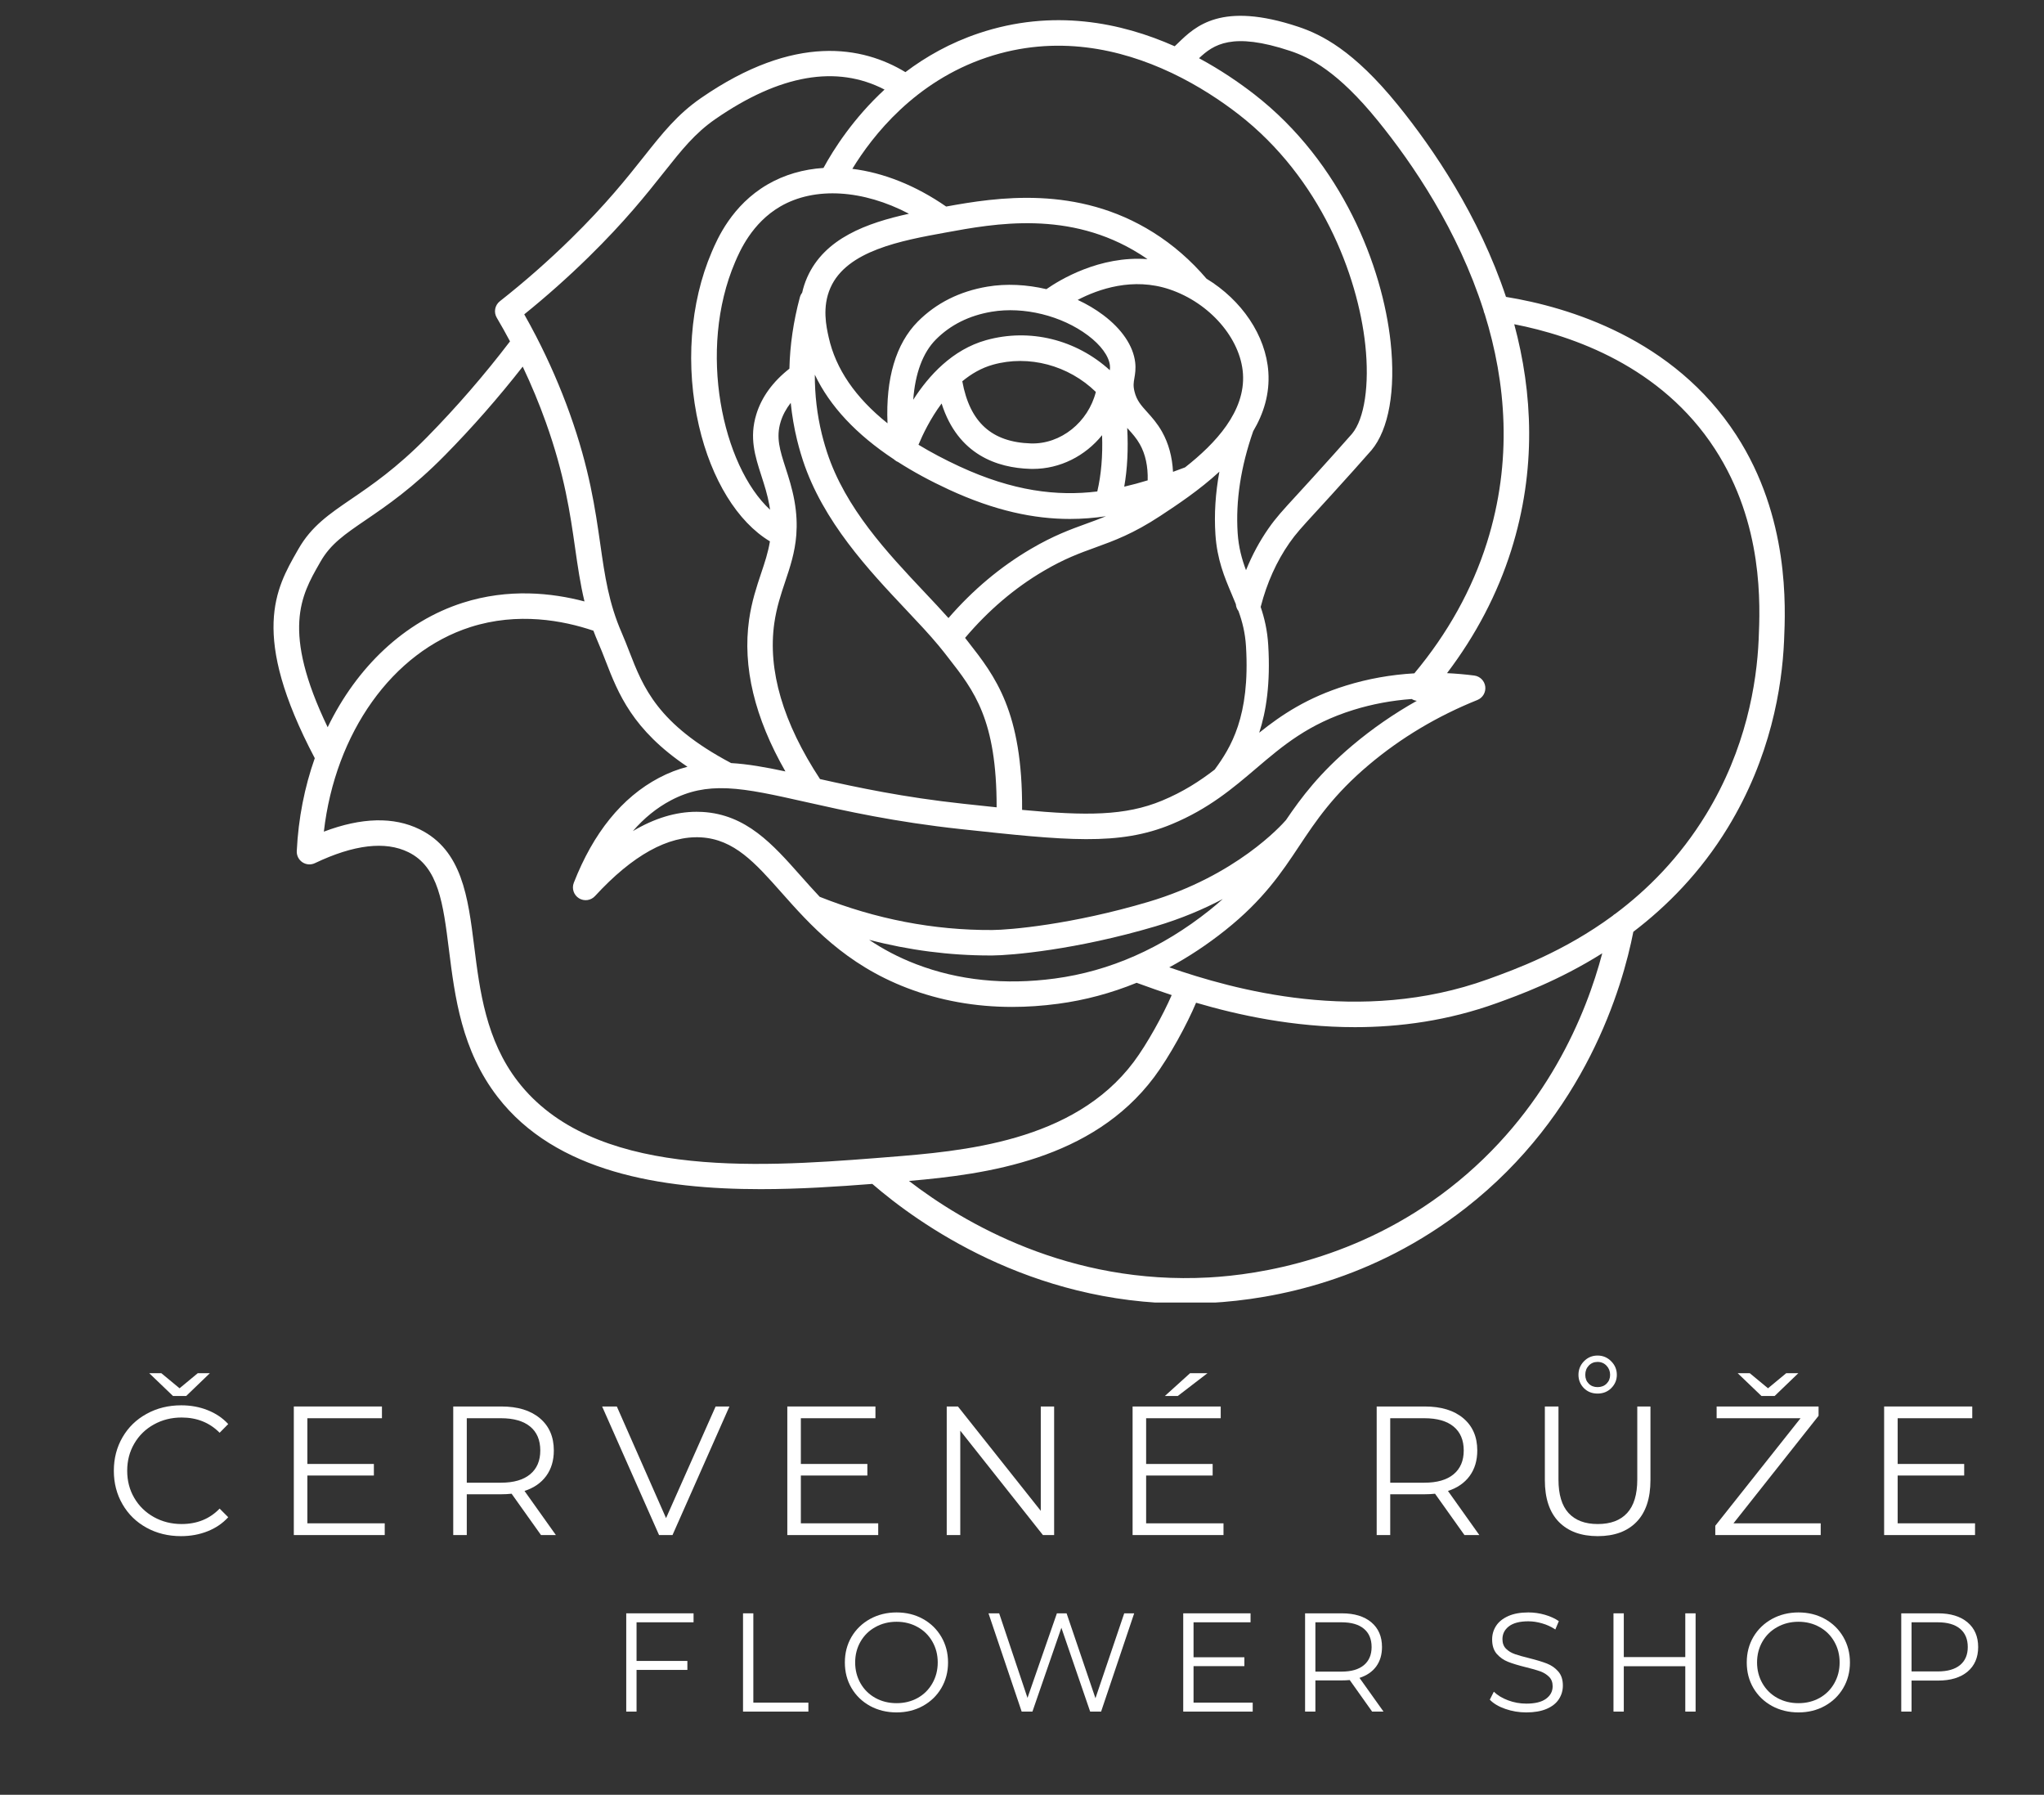 <svg xmlns="http://www.w3.org/2000/svg" xmlns:xlink="http://www.w3.org/1999/xlink" width="475" zoomAndPan="magnify" viewBox="0 0 356.25 312.75" height="417" preserveAspectRatio="xMidYMid meet" version="1.0"><rect x="0" y="0" width="356.25" height="312.75" fill="#333333" stroke="none"/><defs><g/><clipPath id="d3d2fbd2a4"><path d="M 47 2 L 312 2 L 312 226.977 L 47 226.977 Z M 47 2 " clip-rule="nonzero"/></clipPath></defs><g clip-path="url(#d3d2fbd2a4)"><path fill="#ffffff" d="M 302.613 75.812 C 291.691 58.973 273.344 53.508 262.48 51.734 C 257.762 37.594 249.816 25.918 243.621 18.281 C 235.902 8.762 230.293 6.004 226.273 4.664 C 212.867 0.199 208.344 4.582 205.348 7.48 C 205.133 7.688 204.934 7.879 204.738 8.062 C 195.414 3.914 183.504 1.461 170.566 5.805 C 165.598 7.473 161.371 9.879 157.805 12.57 C 150.426 8.098 138.578 5.75 122.164 17.094 C 118.066 19.93 115.492 23.172 112.238 27.273 C 109.285 30.996 105.613 35.625 99.473 41.637 C 95.559 45.473 91.402 49.125 87.121 52.492 C 86.246 53.18 86.016 54.406 86.582 55.363 C 87.383 56.719 88.152 58.094 88.891 59.484 C 84.414 65.355 79.539 70.984 74.379 76.227 C 69.09 81.598 64.754 84.555 61.27 86.93 C 57.359 89.598 54.27 91.703 52.012 95.668 L 51.801 96.035 C 48.094 102.516 43.508 110.574 54.863 132.117 C 53.09 137.137 52 142.59 51.723 148.297 C 51.684 149.078 52.059 149.82 52.707 150.254 C 53.359 150.684 54.188 150.746 54.891 150.406 C 61.691 147.168 67.172 146.523 71.184 148.5 C 76.441 151.082 77.238 157.441 78.246 165.492 C 79.277 173.699 80.441 183 86.734 191.152 C 96.875 204.281 115.188 207.215 132.574 207.215 C 139.387 207.215 146.051 206.766 152.035 206.301 C 160.004 213.195 179.5 227.156 206.605 227.156 C 208.023 227.156 209.465 227.117 210.926 227.035 C 222.355 226.414 239.352 223.043 255.414 210.531 C 276.332 194.238 282.789 172.012 284.676 162.367 C 290.516 157.918 296.367 152.039 301.125 144.246 C 308.605 132.008 310.594 119.773 310.945 111.668 C 311.207 105.77 311.895 90.109 302.613 75.812 Z M 224.871 8.875 C 228.32 10.023 233.18 12.449 240.176 21.078 C 246.25 28.562 254.102 40.117 258.562 54.051 C 258.602 54.289 258.668 54.516 258.777 54.727 C 262.477 66.648 263.664 80.273 259.152 94.574 C 256.578 102.719 252.328 110.363 246.508 117.332 C 242.406 117.57 238.426 118.277 234.605 119.461 C 227.891 121.539 223.387 124.535 219.469 127.68 C 220.691 123.934 221.441 119.051 221.043 112.43 C 220.887 109.812 220.371 107.676 219.719 105.754 C 219.727 105.727 219.738 105.703 219.746 105.676 C 220.824 101.531 222.504 97.809 224.734 94.613 C 225.863 92.996 226.828 91.945 229.398 89.145 C 230.914 87.492 232.992 85.227 235.961 81.914 C 237.934 79.707 238.746 78.797 239.043 78.441 C 242.059 74.836 243.27 67.98 242.371 59.625 C 240.961 46.555 233.973 28.34 218.578 16.406 C 216.055 14.453 212.809 12.207 208.98 10.145 C 211.496 7.77 214.758 5.508 224.871 8.875 Z M 183.832 170.516 C 175.168 171.672 167.051 170.836 159.711 168.027 C 156.562 166.824 153.863 165.367 151.484 163.77 C 158.414 165.578 165.465 166.496 172.559 166.496 C 172.691 166.496 172.824 166.496 172.961 166.496 C 176.16 166.48 187.508 165.531 201.406 161.414 C 205.906 160.078 209.805 158.406 213.125 156.656 C 212.406 157.301 211.641 157.949 210.809 158.613 C 202.504 165.23 193.43 169.234 183.832 170.516 Z M 224.125 142.91 C 223.375 143.777 215.445 152.621 200.145 157.156 C 186.742 161.129 175.961 162.043 172.938 162.059 C 162.738 162.117 152.629 160.16 142.867 156.273 C 141.703 155.039 140.602 153.801 139.539 152.602 C 134.668 147.109 130.066 141.922 122.418 141.484 C 122.082 141.465 121.75 141.457 121.414 141.457 C 117.773 141.457 114.059 142.586 110.297 144.828 C 112.262 142.555 114.469 140.766 116.906 139.477 C 120.094 137.789 123.137 137.23 126.637 137.363 C 126.695 137.367 126.754 137.375 126.812 137.375 C 126.828 137.375 126.844 137.371 126.863 137.371 C 130.609 137.547 134.891 138.504 140.449 139.754 C 147.348 141.305 155.941 143.234 167.477 144.477 C 185.812 146.457 195.012 147.449 204.242 143.609 C 210.676 140.93 214.867 137.363 218.918 133.914 C 223.617 129.914 228.055 126.137 235.914 123.699 C 239.168 122.691 242.555 122.062 246.047 121.805 C 246.324 121.98 246.629 122.082 246.941 122.121 C 242.945 124.367 239.195 126.957 235.73 129.875 C 230.008 134.699 226.848 138.898 224.125 142.91 Z M 158.426 37.246 C 151.137 38.84 143.695 41.496 140.676 48.355 C 140.281 49.254 140 50.145 139.805 51.012 C 139.625 51.238 139.492 51.504 139.41 51.797 C 138.289 55.984 137.68 60.141 137.586 64.242 C 134.695 66.516 132.754 69.176 131.828 72.172 C 130.559 76.27 131.602 79.488 132.699 82.898 C 133.219 84.508 133.758 86.168 134.098 88.062 C 134.141 88.32 134.18 88.574 134.215 88.824 C 125.934 81.18 121.523 61.051 128.133 45.637 C 128.93 43.785 131.039 38.863 136.008 35.977 C 142.023 32.488 150.43 33.055 158.426 37.246 Z M 178.141 141.125 C 178.242 123.988 173.422 117.824 168.758 111.863 L 168.203 111.152 C 172.242 106.383 176.844 102.453 181.922 99.477 C 185.52 97.359 188.133 96.41 190.902 95.406 C 194.148 94.23 197.504 93.012 202.234 89.898 C 205.105 88.008 209.012 85.43 212.527 82.191 C 211.84 85.93 211.605 89.582 211.836 93.117 C 212.125 97.516 213.41 100.551 214.652 103.488 C 214.906 104.086 215.156 104.676 215.395 105.273 C 215.426 105.715 215.586 106.129 215.852 106.473 C 216.512 108.293 217.023 110.242 217.168 112.664 C 217.902 124.875 214.5 130.293 211.707 134.105 C 209.09 136.121 206.23 137.977 202.539 139.512 C 196.113 142.184 189.289 142.172 178.141 141.125 Z M 161.145 103.203 C 154.672 96.336 147.336 88.559 144.141 78.797 C 143.641 77.273 143.273 75.793 143.234 75.629 C 142.41 72.25 142.008 68.793 142.016 65.289 C 144.625 70.777 149.242 75.711 155.824 80.055 C 155.855 80.082 155.883 80.113 155.918 80.141 C 155.992 80.207 156.074 80.258 156.156 80.312 C 156.191 80.336 156.227 80.363 156.27 80.387 C 156.344 80.426 156.418 80.461 156.496 80.492 C 159.148 82.191 162.102 83.797 165.363 85.305 C 173.387 89.016 180.23 90.43 186.477 90.43 C 188.633 90.43 190.719 90.258 192.758 89.957 C 191.609 90.43 190.512 90.832 189.387 91.238 C 186.555 92.266 183.621 93.328 179.676 95.648 C 174.371 98.758 169.551 102.805 165.309 107.699 C 164.012 106.246 162.605 104.746 161.145 103.203 Z M 189.621 58.449 C 191.859 60.129 193.254 62.031 193.445 63.664 C 193.48 63.961 193.469 64.227 193.434 64.512 C 187.551 59.164 179.488 57.152 171.875 59.273 C 165.984 60.918 161.852 65.469 159.168 69.66 C 159.504 65.074 160.832 61.461 163.109 59.168 C 165.648 56.609 168.922 54.977 172.84 54.32 C 178.445 53.383 185.035 55.004 189.621 58.449 Z M 200.031 83.703 C 198.68 84.117 197.32 84.488 195.945 84.805 C 196.492 81.691 196.664 78.227 196.461 74.574 C 196.523 74.641 196.586 74.711 196.645 74.777 C 197.379 75.59 198.07 76.355 198.664 77.41 C 199.641 79.141 200.094 81.258 200.031 83.703 Z M 179.539 81.703 C 179.695 81.707 179.852 81.711 180.012 81.711 C 184.777 81.711 189.152 79.449 192.082 75.832 C 192.211 79.422 191.93 82.754 191.246 85.641 C 184.223 86.496 176.578 85.605 167.211 81.27 C 164.621 80.07 162.246 78.812 160.082 77.5 C 160.797 75.785 162.121 72.988 164.113 70.309 C 166.961 79.293 173.867 81.527 179.539 81.703 Z M 167.719 66.441 C 169.27 65.152 171.051 64.109 173.07 63.547 C 179.324 61.801 186.242 63.664 190.996 68.297 C 189.66 73.562 184.895 77.426 179.68 77.27 C 172.855 77.055 169.031 73.605 167.719 66.441 Z M 206.547 81.441 C 205.844 81.707 205.145 81.965 204.445 82.219 C 204.312 79.609 203.676 77.266 202.531 75.23 C 201.695 73.75 200.762 72.715 199.941 71.805 C 198.891 70.641 198.129 69.801 197.742 68.27 C 197.48 67.238 197.578 66.668 197.715 65.879 C 197.836 65.168 197.984 64.285 197.852 63.148 C 197.516 60.273 195.539 57.344 192.285 54.902 C 190.93 53.883 189.426 52.996 187.832 52.258 C 191.441 50.375 197.461 48.266 203.867 50.43 C 210.848 52.789 216.219 58.973 216.637 65.125 C 217.078 71.691 211.848 77.281 206.547 81.441 Z M 182.379 50.387 C 178.953 49.582 175.395 49.395 172.109 49.945 C 167.258 50.758 163.168 52.809 159.957 56.043 C 156.137 59.898 154.352 65.973 154.684 73.762 C 149.09 69.293 145.656 64.285 144.434 58.781 C 144.023 56.941 143.25 53.512 144.738 50.148 C 147.59 43.66 157.121 41.922 164.785 40.527 C 173.387 38.945 186.387 36.562 198.648 44.262 C 199.105 44.547 199.555 44.848 200 45.156 C 191.621 44.523 184.633 48.812 182.379 50.387 Z M 134.953 108.59 C 135.352 105.824 136.117 103.539 136.859 101.328 C 137.695 98.836 138.551 96.285 138.789 93.215 C 138.789 93.195 138.789 93.176 138.793 93.152 C 138.922 91.395 138.855 89.469 138.465 87.281 C 138.07 85.09 137.461 83.199 136.922 81.535 C 135.93 78.461 135.215 76.242 136.066 73.48 C 136.422 72.328 137.012 71.234 137.816 70.199 C 138.039 72.383 138.402 74.543 138.926 76.684 C 138.996 76.977 139.383 78.531 139.922 80.176 C 143.43 90.883 151.461 99.398 157.918 106.246 C 160.012 108.465 162.004 110.578 163.633 112.543 C 163.633 112.547 163.637 112.547 163.637 112.551 C 163.949 112.926 164.254 113.301 164.539 113.664 L 165.266 114.598 C 169.801 120.395 173.719 125.418 173.703 140.68 C 171.895 140.492 169.984 140.285 167.953 140.066 C 157.48 138.938 149.453 137.219 142.922 135.758 C 136.473 125.941 133.785 116.801 134.953 108.59 Z M 171.977 10.012 C 184.117 5.938 195.355 8.543 204.039 12.629 C 204.117 12.668 204.195 12.707 204.277 12.738 C 208.996 14.988 212.949 17.66 215.859 19.914 C 230.152 30.996 236.648 47.938 237.957 60.102 C 238.707 67.055 237.82 72.988 235.641 75.594 C 235.375 75.91 234.352 77.059 232.652 78.957 C 229.707 82.25 227.637 84.5 226.129 86.148 C 223.488 89.023 222.395 90.211 221.094 92.074 C 219.543 94.297 218.23 96.734 217.168 99.359 C 216.453 97.449 215.879 95.426 215.711 92.863 C 215.348 87.266 216.262 81.312 218.422 75.137 C 220.238 72.07 221.32 68.633 221.062 64.824 C 220.629 58.445 216.41 52.289 210.281 48.562 C 207.57 45.383 204.457 42.668 201.008 40.504 C 187.754 32.18 173.699 34.391 164.906 35.992 C 159.574 32.297 153.938 30.082 148.555 29.422 C 152.086 23.625 159.48 14.207 171.977 10.012 Z M 102.574 44.809 C 108.914 38.598 112.684 33.848 115.711 30.031 C 118.859 26.066 121.133 23.203 124.688 20.746 C 135.906 12.992 145.809 11.273 154.168 15.609 C 148.754 20.602 145.324 25.961 143.523 29.266 C 140.02 29.492 136.715 30.438 133.781 32.141 C 127.543 35.762 125.012 41.664 124.059 43.887 C 120.234 52.801 119.418 63.848 121.816 74.199 C 123.992 83.59 128.559 90.957 134.191 94.332 C 133.879 96.258 133.289 98.02 132.652 99.914 C 131.887 102.203 131.016 104.797 130.562 107.965 C 129.391 116.18 131.523 125.062 136.891 134.426 C 133.434 133.688 130.336 133.137 127.426 132.969 C 114.594 126.184 112.098 119.762 109.684 113.547 C 109.27 112.484 108.844 111.383 108.375 110.305 C 106.094 105.09 105.414 100.344 104.629 94.852 C 103.742 88.676 102.742 81.672 99.316 72.094 C 97.676 67.512 95.719 63.02 93.48 58.676 C 93.457 58.633 93.438 58.59 93.414 58.547 C 92.754 57.277 92.078 56.02 91.371 54.777 C 95.246 51.648 99.008 48.301 102.574 44.809 Z M 55.652 98.238 L 55.867 97.863 C 57.617 94.793 60.066 93.121 63.77 90.594 C 67.414 88.109 71.945 85.02 77.543 79.336 C 82.332 74.473 86.879 69.285 91.105 63.883 C 92.609 67.055 93.961 70.297 95.137 73.59 C 98.414 82.746 99.379 89.512 100.234 95.48 C 100.703 98.75 101.137 101.766 101.871 104.805 C 96.215 103.309 88.629 102.488 80.641 105.043 C 70.516 108.281 62.199 116.219 57.109 126.723 C 49.008 109.883 52.52 103.715 55.652 98.238 Z M 90.25 188.438 C 84.695 181.246 83.609 172.582 82.652 164.941 C 81.57 156.309 80.547 148.156 73.145 144.516 C 68.625 142.293 63.02 142.43 56.445 144.918 C 58.426 127.707 68.391 113.617 81.992 109.27 C 90.289 106.617 98.188 108.137 103.352 109.879 C 103.375 109.887 103.398 109.887 103.422 109.895 C 103.691 110.613 103.984 111.34 104.305 112.082 C 104.738 113.074 105.133 114.086 105.547 115.156 C 107.754 120.84 110.215 127.168 119.82 133.613 C 118.164 134.035 116.512 134.668 114.832 135.555 C 108.41 138.953 103.422 145.102 100.008 153.832 C 99.621 154.828 99.996 155.957 100.898 156.523 C 101.805 157.09 102.984 156.93 103.707 156.141 C 110.246 149.031 116.457 145.594 122.164 145.914 C 127.973 146.25 131.609 150.352 136.219 155.547 C 141.148 161.105 147.281 168.023 158.125 172.172 C 163.844 174.359 169.969 175.461 176.418 175.461 C 179.035 175.461 181.703 175.277 184.418 174.914 C 189.109 174.289 193.68 173.062 198.102 171.258 C 198.359 171.348 198.629 171.445 198.914 171.547 C 200.348 172.066 202.133 172.711 204.215 173.398 C 202.766 176.758 199.934 181.93 197.594 185.047 C 187.098 199.059 167.641 200.609 154.766 201.633 C 154.074 201.688 153.371 201.746 152.66 201.801 C 131.281 203.484 103.156 205.156 90.25 188.438 Z M 252.688 207.031 C 236.73 219.457 219.523 222.121 210.684 222.605 C 186.352 223.934 167.953 213.109 158.426 205.785 C 171.949 204.625 190.355 202.109 201.148 187.707 C 203.852 184.098 206.918 178.43 208.465 174.73 C 215.734 176.867 225.391 178.988 236.141 178.988 C 243.977 178.988 252.398 177.859 260.887 174.793 C 264.691 173.418 271.668 170.895 279.258 166.117 C 276.508 176.539 269.609 193.848 252.688 207.031 Z M 306.516 111.473 C 306.184 119.059 304.328 130.504 297.34 141.934 C 292.754 149.441 287.152 155.023 281.559 159.215 C 281.375 159.316 281.207 159.438 281.059 159.59 C 272.516 165.867 264.066 168.926 259.375 170.621 C 236.992 178.711 214.832 172.379 203.789 168.566 C 207.148 166.758 210.418 164.598 213.574 162.082 C 220.207 156.797 223.379 152.031 226.441 147.422 C 229.355 143.043 232.371 138.512 238.594 133.266 C 244.156 128.578 250.516 124.777 257.492 121.977 C 258.43 121.598 258.992 120.637 258.867 119.637 C 258.738 118.633 257.949 117.844 256.949 117.715 C 255.352 117.512 253.77 117.375 252.203 117.301 C 257.23 110.676 260.984 103.5 263.383 95.914 C 267.828 81.824 267.121 68.406 263.918 56.5 C 274.148 58.496 289.566 63.852 298.891 78.23 C 307.398 91.336 306.777 105.445 306.516 111.473 Z M 306.516 111.473 " fill-opacity="1" fill-rule="nonzero"/></g><g fill="#ffffff" fill-opacity="1"><g transform="translate(106.35, 298.255)"><g><path d="M 4.594 -15.562 L 4.594 -8.828 L 13.453 -8.828 L 13.453 -7.266 L 4.594 -7.266 L 4.594 0 L 2.797 0 L 2.797 -17.125 L 14.531 -17.125 L 14.531 -15.562 Z M 4.594 -15.562 "/></g></g></g><g fill="#ffffff" fill-opacity="1"><g transform="translate(126.705, 298.255)"><g><path d="M 2.797 -17.125 L 4.594 -17.125 L 4.594 -1.562 L 14.188 -1.562 L 14.188 0 L 2.797 0 Z M 2.797 -17.125 "/></g></g></g><g fill="#ffffff" fill-opacity="1"><g transform="translate(145.985, 298.255)"><g><path d="M 10.281 0.141 C 8.582 0.141 7.039 -0.234 5.656 -0.984 C 4.281 -1.742 3.203 -2.785 2.422 -4.109 C 1.648 -5.43 1.266 -6.914 1.266 -8.562 C 1.266 -10.207 1.648 -11.691 2.422 -13.016 C 3.203 -14.336 4.281 -15.379 5.656 -16.141 C 7.039 -16.898 8.582 -17.281 10.281 -17.281 C 11.977 -17.281 13.504 -16.906 14.859 -16.156 C 16.223 -15.406 17.297 -14.363 18.078 -13.031 C 18.859 -11.695 19.25 -10.207 19.25 -8.562 C 19.25 -6.914 18.859 -5.426 18.078 -4.094 C 17.297 -2.77 16.223 -1.734 14.859 -0.984 C 13.504 -0.234 11.977 0.141 10.281 0.141 Z M 10.281 -1.469 C 11.633 -1.469 12.859 -1.77 13.953 -2.375 C 15.047 -2.988 15.898 -3.836 16.516 -4.922 C 17.141 -6.016 17.453 -7.227 17.453 -8.562 C 17.453 -9.906 17.141 -11.117 16.516 -12.203 C 15.898 -13.285 15.047 -14.129 13.953 -14.734 C 12.859 -15.348 11.633 -15.656 10.281 -15.656 C 8.926 -15.656 7.695 -15.348 6.594 -14.734 C 5.488 -14.129 4.625 -13.285 4 -12.203 C 3.375 -11.117 3.062 -9.906 3.062 -8.562 C 3.062 -7.227 3.375 -6.016 4 -4.922 C 4.625 -3.836 5.488 -2.988 6.594 -2.375 C 7.695 -1.77 8.926 -1.469 10.281 -1.469 Z M 10.281 -1.469 "/></g></g></g><g fill="#ffffff" fill-opacity="1"><g transform="translate(171.38, 298.255)"><g><path d="M 26.297 -17.125 L 20.531 0 L 18.625 0 L 13.609 -14.609 L 8.562 0 L 6.688 0 L 0.906 -17.125 L 2.766 -17.125 L 7.703 -2.391 L 12.828 -17.125 L 14.516 -17.125 L 19.547 -2.328 L 24.562 -17.125 Z M 26.297 -17.125 "/></g></g></g><g fill="#ffffff" fill-opacity="1"><g transform="translate(203.429, 298.255)"><g><path d="M 14.906 -1.562 L 14.906 0 L 2.797 0 L 2.797 -17.125 L 14.531 -17.125 L 14.531 -15.562 L 4.594 -15.562 L 4.594 -9.469 L 13.453 -9.469 L 13.453 -7.922 L 4.594 -7.922 L 4.594 -1.562 Z M 14.906 -1.562 "/></g></g></g><g fill="#ffffff" fill-opacity="1"><g transform="translate(224.666, 298.255)"><g><path d="M 14.484 0 L 10.578 -5.5 C 10.129 -5.457 9.672 -5.438 9.203 -5.438 L 4.594 -5.438 L 4.594 0 L 2.797 0 L 2.797 -17.125 L 9.203 -17.125 C 11.391 -17.125 13.102 -16.602 14.344 -15.562 C 15.582 -14.52 16.203 -13.082 16.203 -11.25 C 16.203 -9.914 15.863 -8.785 15.188 -7.859 C 14.508 -6.941 13.539 -6.281 12.281 -5.875 L 16.469 0 Z M 9.156 -6.969 C 10.852 -6.969 12.148 -7.344 13.047 -8.094 C 13.941 -8.844 14.391 -9.895 14.391 -11.25 C 14.391 -12.633 13.941 -13.695 13.047 -14.438 C 12.148 -15.188 10.852 -15.562 9.156 -15.562 L 4.594 -15.562 L 4.594 -6.969 Z M 9.156 -6.969 "/></g></g></g><g fill="#ffffff" fill-opacity="1"><g transform="translate(247.223, 298.255)"><g/></g></g><g fill="#ffffff" fill-opacity="1"><g transform="translate(258.503, 298.255)"><g><path d="M 7.516 0.141 C 6.242 0.141 5.023 -0.062 3.859 -0.469 C 2.691 -0.875 1.789 -1.41 1.156 -2.078 L 1.859 -3.469 C 2.484 -2.852 3.305 -2.352 4.328 -1.969 C 5.359 -1.582 6.422 -1.391 7.516 -1.391 C 9.047 -1.391 10.191 -1.672 10.953 -2.234 C 11.723 -2.797 12.109 -3.523 12.109 -4.422 C 12.109 -5.109 11.898 -5.656 11.484 -6.062 C 11.066 -6.477 10.555 -6.797 9.953 -7.016 C 9.348 -7.234 8.508 -7.473 7.438 -7.734 C 6.145 -8.055 5.113 -8.367 4.344 -8.672 C 3.582 -8.973 2.926 -9.43 2.375 -10.047 C 1.832 -10.672 1.562 -11.516 1.562 -12.578 C 1.562 -13.441 1.789 -14.227 2.25 -14.938 C 2.707 -15.645 3.41 -16.211 4.359 -16.641 C 5.305 -17.066 6.477 -17.281 7.875 -17.281 C 8.852 -17.281 9.812 -17.145 10.75 -16.875 C 11.688 -16.602 12.5 -16.234 13.188 -15.766 L 12.578 -14.312 C 11.859 -14.789 11.086 -15.145 10.266 -15.375 C 9.453 -15.613 8.656 -15.734 7.875 -15.734 C 6.375 -15.734 5.242 -15.441 4.484 -14.859 C 3.734 -14.285 3.359 -13.539 3.359 -12.625 C 3.359 -11.938 3.562 -11.383 3.969 -10.969 C 4.383 -10.551 4.906 -10.234 5.531 -10.016 C 6.164 -9.797 7.016 -9.555 8.078 -9.297 C 9.328 -8.984 10.336 -8.676 11.109 -8.375 C 11.891 -8.07 12.547 -7.613 13.078 -7 C 13.617 -6.395 13.891 -5.57 13.891 -4.531 C 13.891 -3.664 13.656 -2.875 13.188 -2.156 C 12.727 -1.445 12.016 -0.883 11.047 -0.469 C 10.086 -0.062 8.91 0.141 7.516 0.141 Z M 7.516 0.141 "/></g></g></g><g fill="#ffffff" fill-opacity="1"><g transform="translate(278.418, 298.255)"><g><path d="M 17.109 -17.125 L 17.109 0 L 15.312 0 L 15.312 -7.906 L 4.594 -7.906 L 4.594 0 L 2.797 0 L 2.797 -17.125 L 4.594 -17.125 L 4.594 -9.5 L 15.312 -9.5 L 15.312 -17.125 Z M 17.109 -17.125 "/></g></g></g><g fill="#ffffff" fill-opacity="1"><g transform="translate(303.177, 298.255)"><g><path d="M 10.281 0.141 C 8.582 0.141 7.039 -0.234 5.656 -0.984 C 4.281 -1.742 3.203 -2.785 2.422 -4.109 C 1.648 -5.43 1.266 -6.914 1.266 -8.562 C 1.266 -10.207 1.648 -11.691 2.422 -13.016 C 3.203 -14.336 4.281 -15.379 5.656 -16.141 C 7.039 -16.898 8.582 -17.281 10.281 -17.281 C 11.977 -17.281 13.504 -16.906 14.859 -16.156 C 16.223 -15.406 17.297 -14.363 18.078 -13.031 C 18.859 -11.695 19.25 -10.207 19.25 -8.562 C 19.25 -6.914 18.859 -5.426 18.078 -4.094 C 17.297 -2.77 16.223 -1.734 14.859 -0.984 C 13.504 -0.234 11.977 0.141 10.281 0.141 Z M 10.281 -1.469 C 11.633 -1.469 12.859 -1.77 13.953 -2.375 C 15.047 -2.988 15.898 -3.836 16.516 -4.922 C 17.141 -6.016 17.453 -7.227 17.453 -8.562 C 17.453 -9.906 17.141 -11.117 16.516 -12.203 C 15.898 -13.285 15.047 -14.129 13.953 -14.734 C 12.859 -15.348 11.633 -15.656 10.281 -15.656 C 8.926 -15.656 7.695 -15.348 6.594 -14.734 C 5.488 -14.129 4.625 -13.285 4 -12.203 C 3.375 -11.117 3.062 -9.906 3.062 -8.562 C 3.062 -7.227 3.375 -6.016 4 -4.922 C 4.625 -3.836 5.488 -2.988 6.594 -2.375 C 7.695 -1.77 8.926 -1.469 10.281 -1.469 Z M 10.281 -1.469 "/></g></g></g><g fill="#ffffff" fill-opacity="1"><g transform="translate(328.572, 298.255)"><g><path d="M 9.203 -17.125 C 11.391 -17.125 13.102 -16.602 14.344 -15.562 C 15.582 -14.52 16.203 -13.082 16.203 -11.25 C 16.203 -9.426 15.582 -7.992 14.344 -6.953 C 13.102 -5.922 11.391 -5.406 9.203 -5.406 L 4.594 -5.406 L 4.594 0 L 2.797 0 L 2.797 -17.125 Z M 9.156 -7 C 10.852 -7 12.148 -7.367 13.047 -8.109 C 13.941 -8.848 14.391 -9.895 14.391 -11.25 C 14.391 -12.633 13.941 -13.695 13.047 -14.438 C 12.148 -15.188 10.852 -15.562 9.156 -15.562 L 4.594 -15.562 L 4.594 -7 Z M 9.156 -7 "/></g></g></g><g fill="#ffffff" fill-opacity="1"><g transform="translate(18.169, 267.492)"><g><path d="M 13.375 0.188 C 11.156 0.188 9.156 -0.301 7.375 -1.281 C 5.594 -2.258 4.195 -3.617 3.188 -5.359 C 2.176 -7.098 1.672 -9.047 1.672 -11.203 C 1.672 -13.359 2.176 -15.305 3.188 -17.047 C 4.195 -18.785 5.598 -20.145 7.391 -21.125 C 9.18 -22.113 11.191 -22.609 13.422 -22.609 C 15.078 -22.609 16.609 -22.328 18.016 -21.766 C 19.43 -21.211 20.629 -20.406 21.609 -19.344 L 20.109 -17.828 C 18.359 -19.598 16.148 -20.484 13.484 -20.484 C 11.711 -20.484 10.098 -20.078 8.641 -19.266 C 7.191 -18.461 6.055 -17.352 5.234 -15.938 C 4.41 -14.531 4 -12.953 4 -11.203 C 4 -9.453 4.41 -7.875 5.234 -6.469 C 6.055 -5.062 7.191 -3.953 8.641 -3.141 C 10.098 -2.328 11.711 -1.922 13.484 -1.922 C 16.172 -1.922 18.379 -2.816 20.109 -4.609 L 21.609 -3.109 C 20.629 -2.035 19.426 -1.219 18 -0.656 C 16.582 -0.094 15.039 0.188 13.375 0.188 Z M 18.406 -28.203 L 14.281 -24.234 L 11.984 -24.234 L 7.844 -28.203 L 9.953 -28.203 L 13.125 -25.578 L 16.297 -28.203 Z M 18.406 -28.203 "/></g></g></g><g fill="#ffffff" fill-opacity="1"><g transform="translate(47.554, 267.492)"><g><path d="M 19.5 -2.047 L 19.5 0 L 3.656 0 L 3.656 -22.406 L 19.016 -22.406 L 19.016 -20.359 L 6.016 -20.359 L 6.016 -12.391 L 17.609 -12.391 L 17.609 -10.375 L 6.016 -10.375 L 6.016 -2.047 Z M 19.5 -2.047 "/></g></g></g><g fill="#ffffff" fill-opacity="1"><g transform="translate(75.339, 267.492)"><g><path d="M 18.953 0 L 13.828 -7.203 C 13.254 -7.141 12.656 -7.109 12.031 -7.109 L 6.016 -7.109 L 6.016 0 L 3.656 0 L 3.656 -22.406 L 12.031 -22.406 C 14.895 -22.406 17.133 -21.723 18.75 -20.359 C 20.375 -18.992 21.188 -17.117 21.188 -14.734 C 21.188 -12.984 20.742 -11.504 19.859 -10.297 C 18.973 -9.086 17.711 -8.219 16.078 -7.688 L 21.547 0 Z M 11.969 -9.125 C 14.188 -9.125 15.883 -9.613 17.062 -10.594 C 18.238 -11.57 18.828 -12.953 18.828 -14.734 C 18.828 -16.547 18.238 -17.938 17.062 -18.906 C 15.883 -19.875 14.188 -20.359 11.969 -20.359 L 6.016 -20.359 L 6.016 -9.125 Z M 11.969 -9.125 "/></g></g></g><g fill="#ffffff" fill-opacity="1"><g transform="translate(104.852, 267.492)"><g><path d="M 22.281 -22.406 L 12.359 0 L 10.016 0 L 0.094 -22.406 L 2.656 -22.406 L 11.234 -2.953 L 19.875 -22.406 Z M 22.281 -22.406 "/></g></g></g><g fill="#ffffff" fill-opacity="1"><g transform="translate(133.565, 267.492)"><g><path d="M 19.5 -2.047 L 19.5 0 L 3.656 0 L 3.656 -22.406 L 19.016 -22.406 L 19.016 -20.359 L 6.016 -20.359 L 6.016 -12.391 L 17.609 -12.391 L 17.609 -10.375 L 6.016 -10.375 L 6.016 -2.047 Z M 19.5 -2.047 "/></g></g></g><g fill="#ffffff" fill-opacity="1"><g transform="translate(161.35, 267.492)"><g><path d="M 22.375 -22.406 L 22.375 0 L 20.422 0 L 6.016 -18.188 L 6.016 0 L 3.656 0 L 3.656 -22.406 L 5.609 -22.406 L 20.047 -4.219 L 20.047 -22.406 Z M 22.375 -22.406 "/></g></g></g><g fill="#ffffff" fill-opacity="1"><g transform="translate(193.744, 267.492)"><g><path d="M 19.5 -2.047 L 19.5 0 L 3.656 0 L 3.656 -22.406 L 19.016 -22.406 L 19.016 -20.359 L 6.016 -20.359 L 6.016 -12.391 L 17.609 -12.391 L 17.609 -10.375 L 6.016 -10.375 L 6.016 -2.047 Z M 13.672 -28.203 L 16.703 -28.203 L 11.531 -24.234 L 9.281 -24.234 Z M 13.672 -28.203 "/></g></g></g><g fill="#ffffff" fill-opacity="1"><g transform="translate(221.528, 267.492)"><g/></g></g><g fill="#ffffff" fill-opacity="1"><g transform="translate(236.287, 267.492)"><g><path d="M 18.953 0 L 13.828 -7.203 C 13.254 -7.141 12.656 -7.109 12.031 -7.109 L 6.016 -7.109 L 6.016 0 L 3.656 0 L 3.656 -22.406 L 12.031 -22.406 C 14.895 -22.406 17.133 -21.723 18.75 -20.359 C 20.375 -18.992 21.188 -17.117 21.188 -14.734 C 21.188 -12.984 20.742 -11.504 19.859 -10.297 C 18.973 -9.086 17.711 -8.219 16.078 -7.688 L 21.547 0 Z M 11.969 -9.125 C 14.188 -9.125 15.883 -9.613 17.062 -10.594 C 18.238 -11.57 18.828 -12.953 18.828 -14.734 C 18.828 -16.547 18.238 -17.938 17.062 -18.906 C 15.883 -19.875 14.188 -20.359 11.969 -20.359 L 6.016 -20.359 L 6.016 -9.125 Z M 11.969 -9.125 "/></g></g></g><g fill="#ffffff" fill-opacity="1"><g transform="translate(265.8, 267.492)"><g><path d="M 12.672 0.188 C 9.773 0.188 7.516 -0.641 5.891 -2.297 C 4.266 -3.961 3.453 -6.391 3.453 -9.578 L 3.453 -22.406 L 5.828 -22.406 L 5.828 -9.672 C 5.828 -7.066 6.41 -5.125 7.578 -3.844 C 8.754 -2.562 10.453 -1.922 12.672 -1.922 C 14.922 -1.922 16.629 -2.562 17.797 -3.844 C 18.973 -5.125 19.562 -7.066 19.562 -9.672 L 19.562 -22.406 L 21.859 -22.406 L 21.859 -9.578 C 21.859 -6.391 21.051 -3.961 19.438 -2.297 C 17.832 -0.641 15.578 0.188 12.672 0.188 Z M 12.641 -24.656 C 11.68 -24.656 10.883 -24.973 10.25 -25.609 C 9.625 -26.254 9.312 -27.023 9.312 -27.922 C 9.312 -28.836 9.629 -29.625 10.266 -30.281 C 10.91 -30.945 11.703 -31.281 12.641 -31.281 C 13.578 -31.281 14.367 -30.945 15.016 -30.281 C 15.672 -29.625 16 -28.836 16 -27.922 C 16 -27.023 15.676 -26.254 15.031 -25.609 C 14.395 -24.973 13.598 -24.656 12.641 -24.656 Z M 12.641 -25.781 C 13.285 -25.781 13.812 -25.984 14.219 -26.391 C 14.625 -26.797 14.828 -27.305 14.828 -27.922 C 14.828 -28.547 14.617 -29.078 14.203 -29.516 C 13.785 -29.953 13.266 -30.172 12.641 -30.172 C 12.023 -30.172 11.516 -29.957 11.109 -29.531 C 10.703 -29.102 10.5 -28.566 10.5 -27.922 C 10.5 -27.305 10.695 -26.797 11.094 -26.391 C 11.488 -25.984 12.004 -25.781 12.641 -25.781 Z M 12.641 -25.781 "/></g></g></g><g fill="#ffffff" fill-opacity="1"><g transform="translate(297.521, 267.492)"><g><path d="M 19.812 -2.047 L 19.812 0 L 1.438 0 L 1.438 -1.625 L 16.297 -20.359 L 1.672 -20.359 L 1.672 -22.406 L 19.438 -22.406 L 19.438 -20.781 L 4.609 -2.047 Z M 15.906 -28.203 L 11.781 -24.234 L 9.484 -24.234 L 5.344 -28.203 L 7.453 -28.203 L 10.625 -25.578 L 13.797 -28.203 Z M 15.906 -28.203 "/></g></g></g><g fill="#ffffff" fill-opacity="1"><g transform="translate(324.73, 267.492)"><g><path d="M 19.5 -2.047 L 19.5 0 L 3.656 0 L 3.656 -22.406 L 19.016 -22.406 L 19.016 -20.359 L 6.016 -20.359 L 6.016 -12.391 L 17.609 -12.391 L 17.609 -10.375 L 6.016 -10.375 L 6.016 -2.047 Z M 19.5 -2.047 "/></g></g></g></svg>